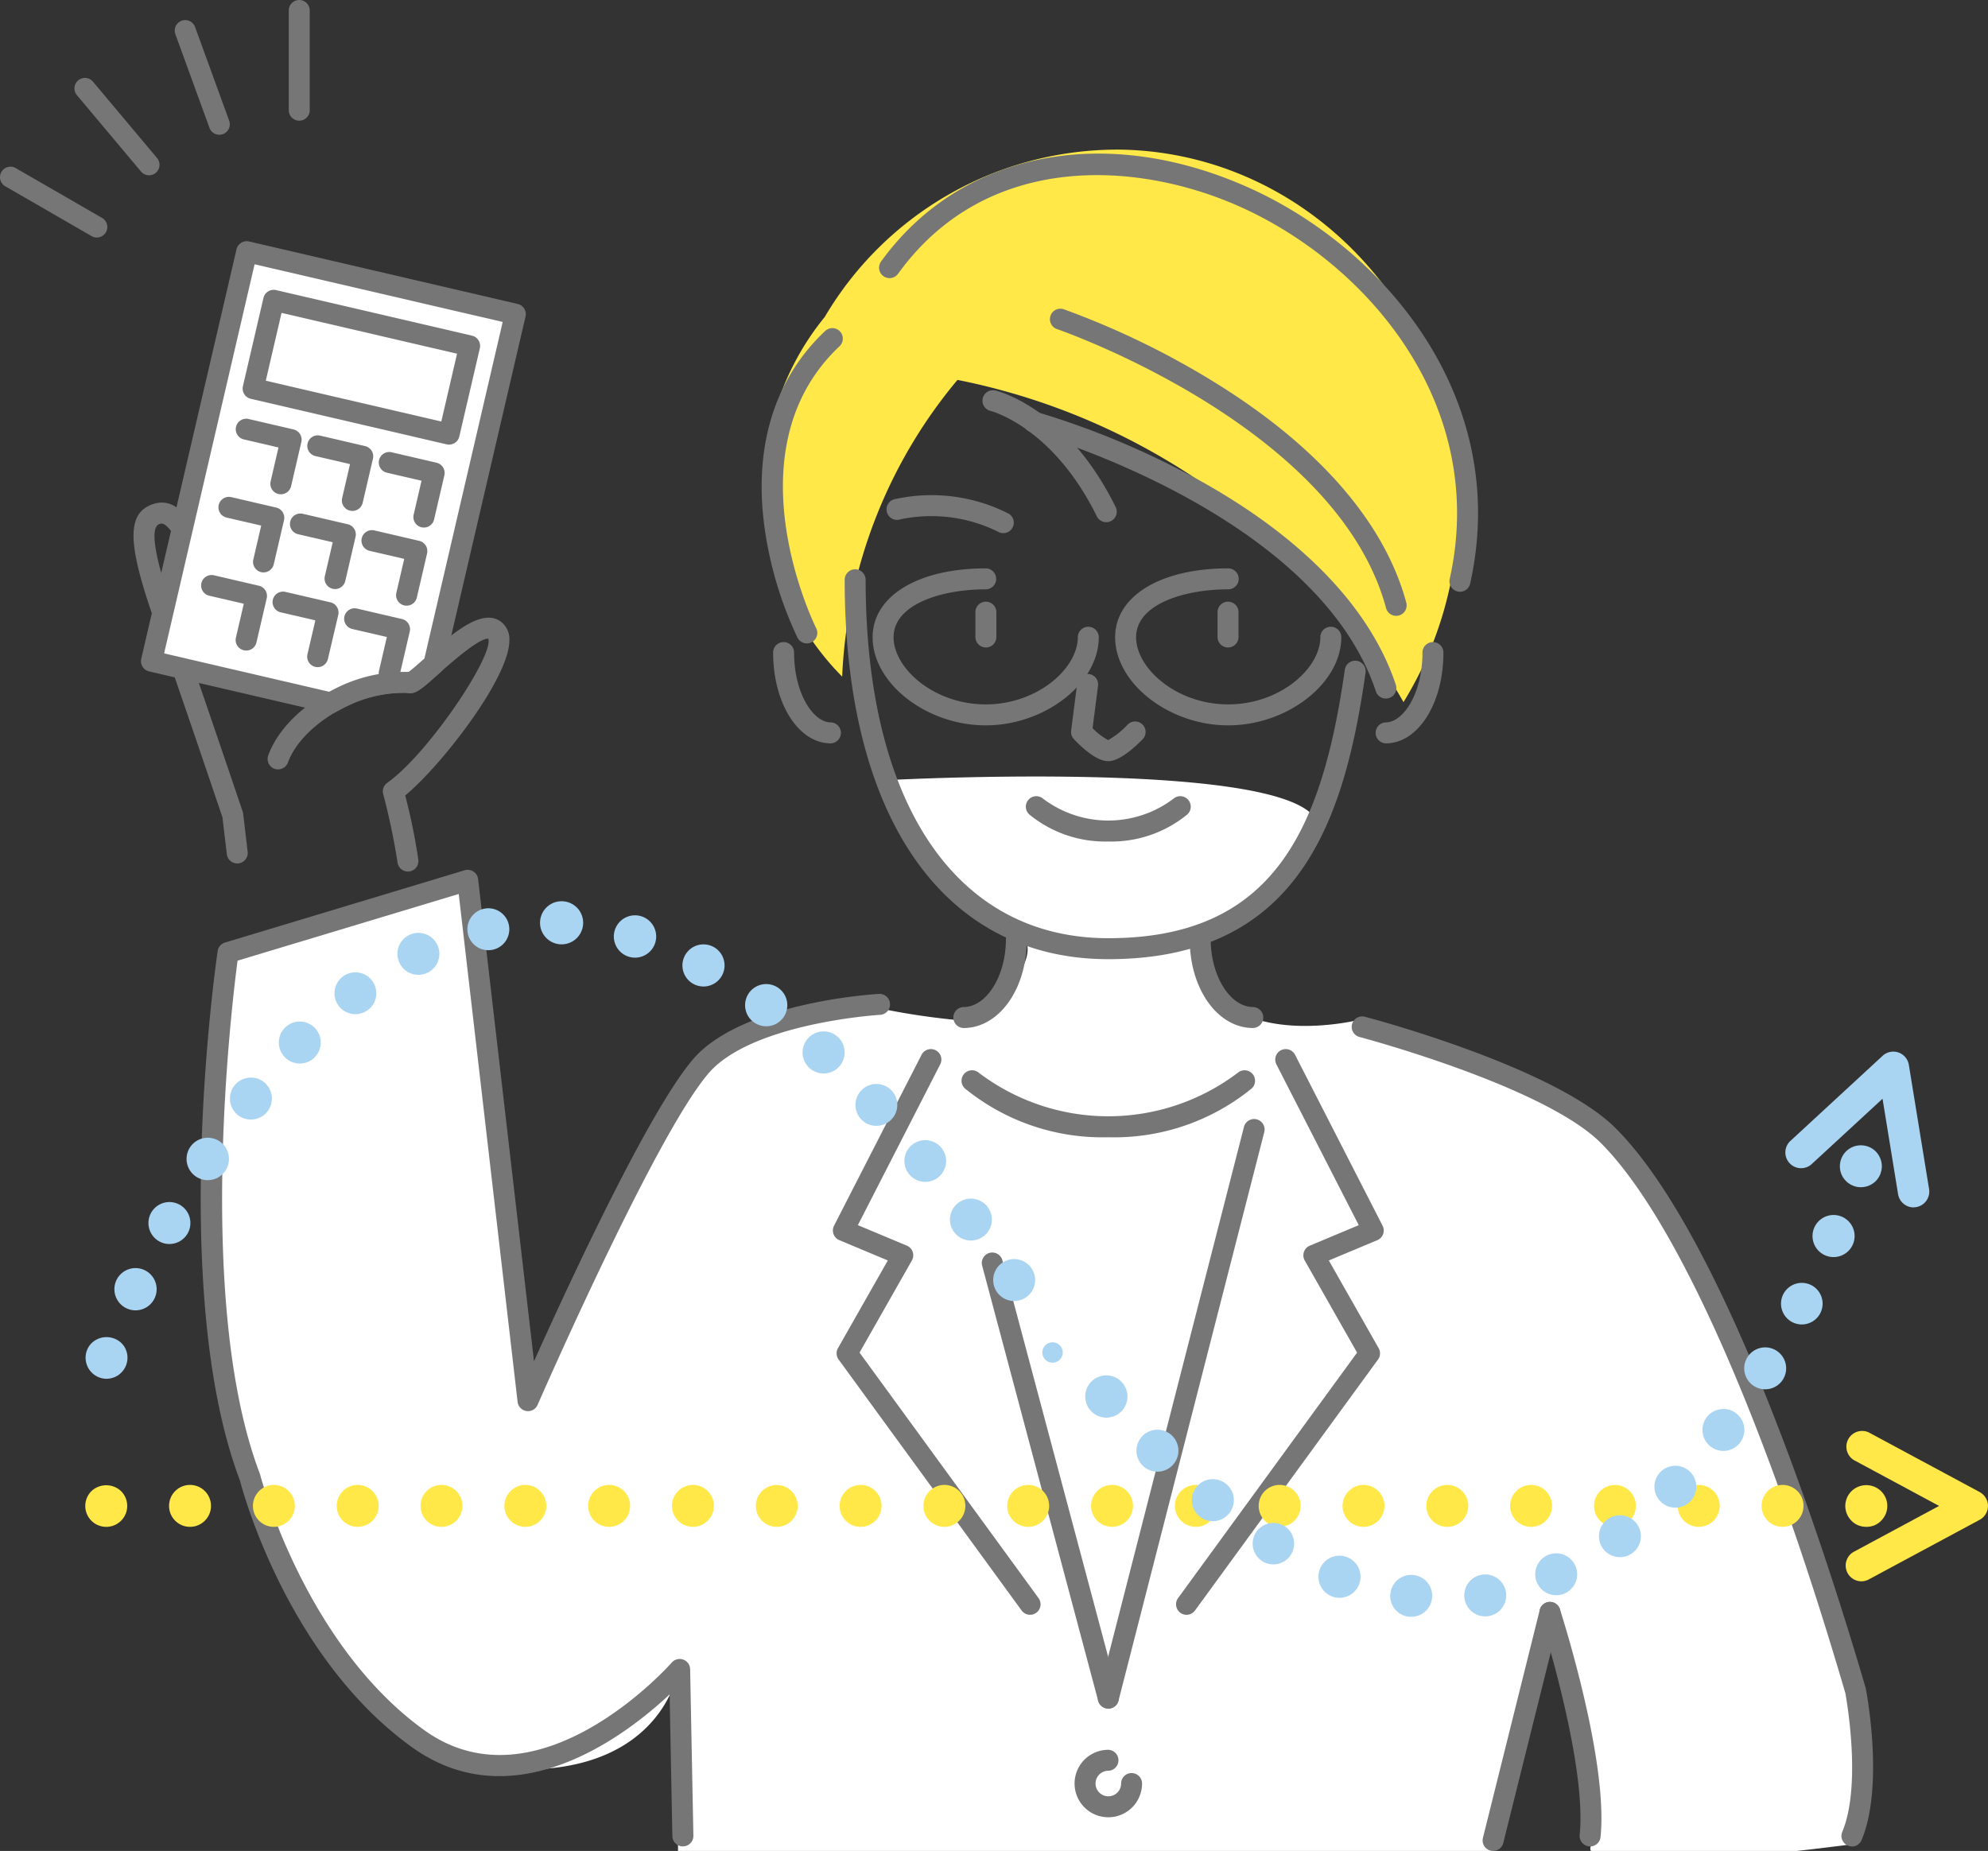 <svg id="グループ_2431" data-name="グループ 2431" xmlns="http://www.w3.org/2000/svg" xmlns:xlink="http://www.w3.org/1999/xlink" width="176.778" height="164.612" viewBox="0 0 176.778 164.612">
  <rect x="0" y="0" width="176.778" height="164.612" fill="#333333" stroke="none"/>
  <defs>
    <clipPath id="clip-path">
      <rect id="長方形_1716" data-name="長方形 1716" width="176.778" height="164.612" fill="none"/>
    </clipPath>
  </defs>
  <g id="グループ_2430" data-name="グループ 2430" clip-path="url(#clip-path)">
    <path id="パス_3445" data-name="パス 3445" d="M78.833,69.383s.072.141.354.671C80.135,71.84,85.4,81.372,89.7,82.594c4.828,1.371-2.081,8.131-4.137,8.164A63.98,63.98,0,0,1,77.385,89.5s-12.232-.516-18.039,10.025-12.464,25.082-12.464,25.082L41.431,78.715,20.44,84.764s-2.423,25.275-1.453,32.408,7.981,37.994,23.844,39.955,17.459-8.506,17.459-8.506v16.164h72.438l4.743-20.967s6.315,16.676,4.083,20.172,23.329,0,23.329,0,1.946-9.375-2.638-22.141-11.712-35.451-18.078-40.424-23.593-10.668-23.593-10.668-10.316,2.484-13.528-3.828,6.572-5.059,9.989-12.43S78.833,69.383,78.833,69.383Z" fill="#fff"/>
    <path id="パス_3391" data-name="パス 3391" d="M134.516,20.235A30.208,30.208,0,0,0,108.708,35.12,23.921,23.921,0,0,0,110.259,67.1a44.1,44.1,0,0,1,10.255-26.386,58.777,58.777,0,0,1,39.662,28.656,32.78,32.78,0,0,0,4.853-17.248c0-17.613-13.661-31.892-30.513-31.892" transform="translate(-35.372 -6.928)" fill="#ffe848"/>
    <path id="パス_3392" data-name="パス 3392" d="M42.454,96.829a.932.932,0,0,1-.924-.821,58.43,58.43,0,0,0-1.273-6.069.932.932,0,0,1,.362-1C44.3,86.334,50.14,77.548,49.6,76.121c-.819-.077-3.525,2.331-4.424,3.134-1.579,1.41-2.11,1.886-2.829,1.655a.933.933,0,0,1-.644-.944,35.041,35.041,0,0,0-.621-7.15.885.885,0,0,1-.016-.132C40.43,60.047,38.712,59.2,38.639,59.166c-.134.014-.467.031-.754,1.363-.387,1.8-.452,5.106-.2,10.112.044.886.1,1.758.153,2.613a.932.932,0,0,1-1.849.22q-.309-1.789-.671-3.666c-1.891-9.734-3.086-11.608-3.764-11.491-.706.137-1.15,2.344.741,12.079.278,1.432.575,2.871.885,4.275a.931.931,0,0,1-.852,1.13c-.128.008-.256.016-.387.027a.928.928,0,0,1-.981-.693q-.416-1.6-.888-3.273c-1.369-4.843-2.481-7.961-3.4-9.532C26,61.166,25.69,61.248,25.525,61.3s-.493.139-.476,1.5c.023,1.839.7,5.078,2.061,9.9q.46,1.628.933,3.175a.932.932,0,0,1-.475,1.105c-.1.049-.191.1-.285.149a.931.931,0,0,1-1.33-.5q-.28-.774-.576-1.563c-1.609-4.284-2.868-7.015-3.85-8.348-.71-.963-.984-.861-1.184-.785-.979.368-.255,3.805,2.151,10.216.787,2.1,5.088,14.816,5.271,15.356a1,1,0,0,1,.043.191s.148,1.268.4,3.4a.933.933,0,0,1-1.852.221c-.213-1.79-.352-2.971-.391-3.307-.4-1.184-4.476-13.23-5.218-15.206-3.241-8.635-3.5-11.7-1.061-12.616,1.607-.606,2.677.523,3.34,1.424a11.476,11.476,0,0,1,.637.971,21.665,21.665,0,0,1-.479-3.763c-.015-1.2.158-2.846,1.833-3.319s2.664.851,3.269,1.887a17.241,17.241,0,0,1,1,2.075c-.6-5.337.225-6.65,1.916-6.979,1.931-.373,3.165,1.181,4.53,6.472a18.443,18.443,0,0,1,.333-2.821c.253-1.171.788-2.739,2.527-2.827,1.9-.072,2.676,2.763,2.93,3.7a59.926,59.926,0,0,1,1.409,11.512,41.323,41.323,0,0,1,.654,5.657l.355-.317c2.367-2.114,5.05-4.511,6.77-3.262a1.953,1.953,0,0,1,.768,1.7c-.02,3.353-6.083,11.146-9.262,13.766a53.817,53.817,0,0,1,1.167,5.721.932.932,0,0,1-.814,1.037.921.921,0,0,1-.112.007" transform="translate(-6.183 -19.321)" fill="#767676"/>
    <path id="パス_3393" data-name="パス 3393" d="M37.119,99.531a.933.933,0,0,1-.877-1.25c.846-2.333,3.128-4.58,6.107-6.011a13.238,13.238,0,0,1,6.563-1.4.932.932,0,1,1-.139,1.858,11.392,11.392,0,0,0-5.617,1.217c-2.511,1.207-4.489,3.11-5.162,4.966a.932.932,0,0,1-.877.615" transform="translate(-12.389 -31.103)" fill="#767676"/>
    <path id="パス_3394" data-name="パス 3394" d="M70.013,204.484a.933.933,0,0,1-.932-.915l-.246-12.6c-3.8,3.564-13.761,11.3-22.949,4.663-10.962-7.917-14.952-22.519-15.255-23.681-6.321-16.681-2.166-45.858-1.985-47.094a.933.933,0,0,1,.653-.758l21.308-6.426a.933.933,0,0,1,1.2.785l4.969,42.881c3.192-7.113,11.012-24.014,14.768-27.519,4.788-4.47,15.455-5.128,15.906-5.153a.932.932,0,0,1,.107,1.861c-.1.006-10.446.645-14.74,4.655-4.4,4.11-15.606,29.771-15.718,30.03a.932.932,0,0,1-1.781-.264l-5.234-45.169-19.668,5.931c-.56,4.259-3.712,30.671,1.981,45.626a.827.827,0,0,1,.032.1c.038.149,3.933,15.012,14.554,22.682,10.208,7.375,21.925-5.85,22.042-5.984a.932.932,0,0,1,1.636.594l.289,14.8a.931.931,0,0,1-.913.95h-.018" transform="translate(-9.292 -40.276)" fill="#767676"/>
    <path id="パス_3395" data-name="パス 3395" d="M146.044,111.7a10.636,10.636,0,0,1-7.02-2.4.932.932,0,0,1,1.239-1.394,9.618,9.618,0,0,0,11.56,0,.932.932,0,0,1,1.239,1.394,10.635,10.635,0,0,1-7.019,2.4" transform="translate(-47.491 -36.863)" fill="#767676"/>
    <path id="パス_3396" data-name="パス 3396" d="M143.055,150.683a19.342,19.342,0,0,1-12.759-4.346.933.933,0,0,1,1.239-1.394,19.063,19.063,0,0,0,23.041,0,.933.933,0,0,1,1.239,1.394,19.339,19.339,0,0,1-12.759,4.346" transform="translate(-44.502 -49.544)" fill="#767676"/>
    <path id="パス_3397" data-name="パス 3397" d="M186.9,95.837a.933.933,0,0,1,0-1.865c1.542,0,3.26-2.55,3.26-6.209a.932.932,0,1,1,1.864,0c0,4.526-2.251,8.074-5.124,8.074" transform="translate(-63.671 -29.728)" fill="#767676"/>
    <path id="パス_3398" data-name="パス 3398" d="M137.657,111.66c-14.679,0-23.443-12.613-23.443-33.739a.932.932,0,1,1,1.864,0c0,19.959,8.067,31.874,21.579,31.874,14.62,0,18.979-9.538,21.028-23.86a.932.932,0,1,1,1.845.263c-1.891,13.225-5.971,25.462-22.873,25.462" transform="translate(-39.103 -26.358)" fill="#767676"/>
    <path id="パス_3399" data-name="パス 3399" d="M109.665,95.837c-2.873,0-5.124-3.547-5.124-8.074a.932.932,0,1,1,1.864,0c0,3.659,1.718,6.209,3.26,6.209a.933.933,0,0,1,0,1.865" transform="translate(-35.792 -29.728)" fill="#767676"/>
    <path id="パス_3400" data-name="パス 3400" d="M130.255,70.329a.924.924,0,0,1-.486-.137,13.367,13.367,0,0,0-8.687-1.085.932.932,0,0,1-.551-1.782A15.12,15.12,0,0,1,130.742,68.6a.932.932,0,0,1-.487,1.728" transform="translate(-41.041 -22.915)" fill="#767676"/>
    <path id="パス_3401" data-name="パス 3401" d="M148.126,98.9c-1.039,0-2.354-1.224-3.049-1.959a.936.936,0,0,1-.247-.76l.543-4.225a.932.932,0,0,1,1.849.238l-.485,3.773a5.814,5.814,0,0,0,1.383,1.059,7.1,7.1,0,0,0,1.73-1.375.932.932,0,0,1,1.337,1.3c-.7.716-2.013,1.921-3.024,1.95h-.036" transform="translate(-49.582 -31.206)" fill="#767676"/>
    <path id="パス_3402" data-name="パス 3402" d="M166.508,134.425c-3.161,0-5.637-3.47-5.637-7.9a.932.932,0,1,1,1.864,0c0,3.271,1.728,6.034,3.773,6.034a.933.933,0,0,1,0,1.865" transform="translate(-55.077 -43)" fill="#767676"/>
    <path id="パス_3403" data-name="パス 3403" d="M170.519,59.736a.933.933,0,0,1-.911-1.135c3.433-15.45-7.242-27.983-18.613-33.09-9.108-4.089-22.545-4.985-30.442,5.95a.932.932,0,1,1-1.511-1.092c7.04-9.747,19.881-12.323,32.716-6.559,12.039,5.406,23.329,18.727,19.669,35.2a.933.933,0,0,1-.909.73" transform="translate(-40.696 -7.112)" fill="#767676"/>
    <path id="パス_3404" data-name="パス 3404" d="M107.006,72.414a.933.933,0,0,1-.831-.509,33.763,33.763,0,0,1-2.911-9.655c-1.027-7.25.831-13.343,5.371-17.621a.932.932,0,0,1,1.278,1.357c-9.9,9.328-2.156,24.916-2.076,25.072a.933.933,0,0,1-.831,1.355" transform="translate(-35.26 -15.193)" fill="#767676"/>
    <path id="パス_3405" data-name="パス 3405" d="M143.854,64.507a.933.933,0,0,1-.837-.521c-3.912-7.95-9.394-9.361-9.45-9.375a.932.932,0,0,1,.427-1.815c.258.06,6.367,1.569,10.7,10.367a.933.933,0,0,1-.836,1.344" transform="translate(-45.485 -18.067)" fill="#767676"/>
    <path id="パス_3406" data-name="パス 3406" d="M160.841,90.824c-5.263,0-10.056-3.736-10.056-7.837,0-3.663,4.04-6.125,10.056-6.125a.932.932,0,0,1,0,1.864c-3.946,0-8.192,1.333-8.192,4.26,0,2.761,3.578,5.972,8.192,5.972s8.191-3.211,8.191-5.972a.932.932,0,1,1,1.864,0c0,4.1-4.793,7.837-10.056,7.837" transform="translate(-51.624 -26.315)" fill="#767676"/>
    <path id="パス_3407" data-name="パス 3407" d="M132.824,85.441a.932.932,0,0,1-.932-.933V82.3a.932.932,0,1,1,1.864,0v2.208a.932.932,0,0,1-.932.933" transform="translate(-45.156 -27.858)" fill="#767676"/>
    <path id="パス_3408" data-name="パス 3408" d="M128.048,90.824c-5.263,0-10.056-3.735-10.056-7.836,0-3.664,4.042-6.125,10.056-6.125a.932.932,0,0,1,0,1.864c-3.946,0-8.192,1.334-8.192,4.261,0,2.761,3.579,5.971,8.192,5.971s8.191-3.21,8.191-5.971a.932.932,0,1,1,1.864,0c0,4.1-4.793,7.836-10.056,7.836" transform="translate(-40.397 -26.315)" fill="#767676"/>
    <path id="パス_3409" data-name="パス 3409" d="M165.566,85.441a.932.932,0,0,1-.932-.933V82.3a.932.932,0,1,1,1.864,0v2.208a.932.932,0,0,1-.932.933" transform="translate(-56.366 -27.858)" fill="#767676"/>
    <path id="パス_3410" data-name="パス 3410" d="M170.608,81.182a.933.933,0,0,1-.884-.638c-5.294-15.88-30.411-22.979-30.664-23.049a.932.932,0,1,1,.5-1.8,73.01,73.01,0,0,1,13.776,5.7c9.549,5.145,15.829,11.562,18.161,18.558a.933.933,0,0,1-.59,1.179.921.921,0,0,1-.295.048" transform="translate(-47.376 -19.057)" fill="#767676"/>
    <path id="パス_3411" data-name="パス 3411" d="M172.757,69.062a.933.933,0,0,1-.9-.691C167.5,52.195,142.85,43.646,142.6,43.561a.932.932,0,1,1,.6-1.765,73.068,73.068,0,0,1,13.418,6.5c9.23,5.7,15.122,12.473,17.039,19.593A.933.933,0,0,1,173,69.03a.945.945,0,0,1-.243.032" transform="translate(-48.606 -14.293)" fill="#767676"/>
    <path id="パス_3412" data-name="パス 3412" d="M148.3,242.629a3,3,0,0,1,0-6,.933.933,0,0,1,0,1.865,1.136,1.136,0,1,0,1.137,1.136.932.932,0,1,1,1.864,0,3,3,0,0,1-3,3" transform="translate(-49.746 -81.014)" fill="#767676"/>
    <path id="パス_3413" data-name="パス 3413" d="M149.376,203.762a.934.934,0,0,1-.9-1.164l12.962-50.568a.932.932,0,1,1,1.806.462l-12.962,50.569a.933.933,0,0,1-.9.7" transform="translate(-50.822 -51.81)" fill="#767676"/>
    <path id="パス_3414" data-name="パス 3414" d="M144.007,209.959a.933.933,0,0,1-.9-.692L132.8,170.6a.932.932,0,1,1,1.8-.48l10.311,38.667a.933.933,0,0,1-.661,1.141.949.949,0,0,1-.241.032" transform="translate(-45.455 -58.006)" fill="#767676"/>
    <path id="パス_3415" data-name="パス 3415" d="M227.276,211.271a.933.933,0,0,1-.86-1.292c1.73-4.137.39-11.716.276-12.34-7.147-24.424-15.072-42.257-21.746-48.93-5.047-5.048-21.251-9.369-21.414-9.412a.932.932,0,1,1,.476-1.8c.685.181,16.854,4.494,22.256,9.9,9.788,9.786,18.806,38.065,22.23,49.769.008.028.015.056.02.085.068.351,1.633,8.645-.378,13.454a.933.933,0,0,1-.861.573" transform="translate(-62.598 -47.063)" fill="#767676"/>
    <path id="パス_3416" data-name="パス 3416" d="M212.668,238.374a.973.973,0,0,1-.1-.005.932.932,0,0,1-.831-1.023c.661-6.393-3.492-19.372-3.534-19.5a.932.932,0,0,1,1.774-.572c.177.548,4.315,13.484,3.614,20.267a.932.932,0,0,1-.926.837" transform="translate(-71.268 -74.166)" fill="#767676"/>
    <path id="パス_3417" data-name="パス 3417" d="M201.4,238.778a.934.934,0,0,1-.9-1.158l5.056-20.288a.932.932,0,1,1,1.809.45l-5.056,20.289a.933.933,0,0,1-.9.707" transform="translate(-68.635 -74.166)" fill="#767676"/>
    <path id="パス_3418" data-name="パス 3418" d="M159.953,192.182a.933.933,0,0,1-.753-1.482l15.919-21.833-4.654-8.191a.933.933,0,0,1,.45-1.321l4.353-1.823-7.323-14.3a.932.932,0,0,1,1.66-.85l7.782,15.2a.932.932,0,0,1-.47,1.285l-4.311,1.805,4.432,7.8a.934.934,0,0,1-.057,1.01L160.707,191.8a.93.93,0,0,1-.754.383" transform="translate(-54.444 -48.574)" fill="#767676"/>
    <path id="パス_3419" data-name="パス 3419" d="M129.794,134.425a.933.933,0,0,1,0-1.865c2.045,0,3.773-2.763,3.773-6.034a.932.932,0,1,1,1.864,0c0,4.429-2.476,7.9-5.637,7.9" transform="translate(-44.118 -43)" fill="#767676"/>
    <path id="パス_3420" data-name="パス 3420" d="M130.155,192.182a.93.93,0,0,1-.754-.383L113.128,169.48a.934.934,0,0,1-.057-1.01l4.432-7.8-4.311-1.805a.932.932,0,0,1-.47-1.285l7.782-15.2a.932.932,0,0,1,1.66.85l-7.323,14.3,4.353,1.823a.931.931,0,0,1,.45,1.321l-4.654,8.191L130.908,190.7a.933.933,0,0,1-.752,1.482" transform="translate(-38.557 -48.574)" fill="#767676"/>
    <path id="パス_3421" data-name="パス 3421" d="M37.377,73.66a12.314,12.314,0,0,1,6.089-1.305c.224.072,1.067-.7,2.129-1.647l7.237-31.114-23.88-5.555L20.482,70.455l15.945,3.709c.306-.176.621-.346.95-.5" transform="translate(-7.012 -11.654)" fill="#fff"/>
    <path id="パス_3422" data-name="パス 3422" d="M35.942,74.611a.921.921,0,0,1-.211-.025L19.786,70.878a.934.934,0,0,1-.7-1.119l8.471-36.417a.934.934,0,0,1,1.119-.7L52.559,38.2a.933.933,0,0,1,.7,1.119L46.018,70.433a.93.93,0,0,1-.288.485l-.212.189c-1.468,1.311-2.028,1.812-2.68,1.687A11.439,11.439,0,0,0,37.3,74.015c-.308.149-.6.308-.891.473a.937.937,0,0,1-.463.124m.95-1.436h0Zm-15.776-3.9L35.8,72.689q.335-.184.687-.354a13.426,13.426,0,0,1,6.368-1.408c.291-.2.906-.751,1.413-1.2L51.228,39.8,29.165,34.672Zm22.148,1.709Z" transform="translate(-6.527 -11.168)" fill="#767676"/>
    <path id="パス_3423" data-name="パス 3423" d="M51.17,52.963a.964.964,0,0,1-.212-.024L33.536,48.886a.933.933,0,0,1-.7-1.119l1.826-7.848a.932.932,0,0,1,1.119-.7l17.423,4.052a.933.933,0,0,1,.7,1.119l-1.826,7.849a.933.933,0,0,1-.908.721m-16.3-5.682,15.607,3.63,1.4-6.032-15.607-3.63Z" transform="translate(-11.235 -13.42)" fill="#767676"/>
    <path id="パス_3424" data-name="パス 3424" d="M35.891,63.344a.949.949,0,0,1-.212-.024.932.932,0,0,1-.7-1.119l.7-3.018L32.6,58.466a.932.932,0,0,1,.423-1.816l3.989.928a.934.934,0,0,1,.7,1.12L36.8,62.623a.932.932,0,0,1-.907.721" transform="translate(-10.915 -19.387)" fill="#767676"/>
    <path id="パス_3425" data-name="パス 3425" d="M45.562,65.593a.949.949,0,0,1-.212-.024.932.932,0,0,1-.7-1.119l.7-3.017-3.081-.717A.932.932,0,0,1,42.7,58.9l3.989.928a.934.934,0,0,1,.7,1.12l-.913,3.925a.932.932,0,0,1-.907.721" transform="translate(-14.226 -20.157)" fill="#767676"/>
    <path id="パス_3426" data-name="パス 3426" d="M55.232,67.843a.949.949,0,0,1-.212-.024.932.932,0,0,1-.7-1.119l.7-3.018-3.081-.717a.932.932,0,0,1,.423-1.816l3.989.928a.934.934,0,0,1,.7,1.12l-.913,3.925a.932.932,0,0,1-.907.721" transform="translate(-17.537 -20.927)" fill="#767676"/>
    <path id="パス_3427" data-name="パス 3427" d="M33.548,73.91a.933.933,0,0,1-.909-1.144l.7-3.018-3.081-.716a.932.932,0,0,1,.422-1.816l3.989.927a.933.933,0,0,1,.7,1.12l-.913,3.925a.932.932,0,0,1-.907.721" transform="translate(-10.113 -23.004)" fill="#767676"/>
    <path id="パス_3428" data-name="パス 3428" d="M43.218,76.159a.933.933,0,0,1-.909-1.144L43.01,72l-3.081-.717a.932.932,0,1,1,.423-1.816l3.989.928a.933.933,0,0,1,.7,1.12l-.913,3.925a.932.932,0,0,1-.907.721" transform="translate(-13.424 -23.774)" fill="#767676"/>
    <path id="パス_3429" data-name="パス 3429" d="M52.889,78.409a.933.933,0,0,1-.909-1.144l.7-3.018L49.6,73.531a.932.932,0,1,1,.423-1.816l3.989.928a.933.933,0,0,1,.7,1.12L53.8,77.688a.932.932,0,0,1-.907.721" transform="translate(-16.735 -24.544)" fill="#767676"/>
    <path id="パス_3430" data-name="パス 3430" d="M31.2,84.474a.949.949,0,0,1-.212-.024.932.932,0,0,1-.7-1.119l.7-3.017L27.915,79.6a.932.932,0,0,1,.423-1.816l3.989.928a.934.934,0,0,1,.7,1.12l-.913,3.925a.932.932,0,0,1-.907.721" transform="translate(-9.31 -26.621)" fill="#767676"/>
    <path id="パス_3431" data-name="パス 3431" d="M40.873,86.724a.948.948,0,0,1-.212-.024.932.932,0,0,1-.7-1.119l.7-3.018-3.081-.717a.932.932,0,0,1,.423-1.816L42,80.957a.934.934,0,0,1,.7,1.12L41.78,86a.932.932,0,0,1-.907.721" transform="translate(-12.621 -27.391)" fill="#767676"/>
    <path id="パス_3432" data-name="パス 3432" d="M50.544,88.973a.949.949,0,0,1-.212-.024.932.932,0,0,1-.7-1.119l.7-3.017L47.256,84.1a.932.932,0,0,1,.423-1.816l3.989.928a.934.934,0,0,1,.7,1.12l-.913,3.925a.932.932,0,0,1-.907.721" transform="translate(-15.932 -28.162)" fill="#767676"/>
    <path id="パス_3433" data-name="パス 3433" d="M39.979,10.732a.932.932,0,0,1-.932-.932V.933a.932.932,0,1,1,1.864,0V9.8a.932.932,0,0,1-.932.932" transform="translate(-13.369)" fill="#767676"/>
    <path id="パス_3434" data-name="パス 3434" d="M27.592,12.916a.932.932,0,0,1-.876-.614L23.683,3.97a.932.932,0,0,1,1.752-.638l3.033,8.333a.933.933,0,0,1-.876,1.251" transform="translate(-8.089 -0.931)" fill="#767676"/>
    <path id="パス_3435" data-name="パス 3435" d="M16.7,19.2a.93.93,0,0,1-.715-.333l-5.7-6.793a.932.932,0,1,1,1.428-1.2l5.7,6.793A.933.933,0,0,1,16.7,19.2" transform="translate(-3.446 -3.611)" fill="#767676"/>
    <path id="パス_3436" data-name="パス 3436" d="M8.611,28.842a.937.937,0,0,1-.466-.125L.466,24.283A.932.932,0,0,1,1.4,22.668L9.078,27.1a.933.933,0,0,1-.467,1.74" transform="translate(0 -7.718)" fill="#767676"/>
    <path id="パス_3437" data-name="パス 3437" d="M13.4,204.554a1.86,1.86,0,0,1-1.322-3.176,1.923,1.923,0,0,1,2.637,0,1.858,1.858,0,0,1,0,2.631,1.876,1.876,0,0,1-1.315.546" transform="translate(-3.949 -68.766)" fill="#ffe848"/>
    <path id="パス_3438" data-name="パス 3438" d="M164.473,202.681a1.864,1.864,0,1,1,1.868,1.861,1.861,1.861,0,0,1-1.868-1.861m-7.451,0a1.864,1.864,0,1,1,1.861,1.861,1.859,1.859,0,0,1-1.861-1.861m-7.451,0a1.861,1.861,0,1,1,1.861,1.861,1.855,1.855,0,0,1-1.861-1.861m-7.458,0a1.864,1.864,0,1,1,1.868,1.861,1.861,1.861,0,0,1-1.868-1.861m-7.451,0a1.864,1.864,0,1,1,1.861,1.861,1.859,1.859,0,0,1-1.861-1.861m-7.451,0a1.864,1.864,0,1,1,1.861,1.861,1.859,1.859,0,0,1-1.861-1.861m-7.458,0a1.864,1.864,0,1,1,1.868,1.861,1.861,1.861,0,0,1-1.868-1.861m-7.451,0a1.864,1.864,0,1,1,1.868,1.861,1.861,1.861,0,0,1-1.868-1.861m-7.451,0a1.864,1.864,0,1,1,1.861,1.861,1.859,1.859,0,0,1-1.861-1.861m-7.458,0a1.864,1.864,0,1,1,1.868,1.861,1.861,1.861,0,0,1-1.868-1.861m-7.451,0a1.864,1.864,0,1,1,1.868,1.861,1.861,1.861,0,0,1-1.868-1.861m-7.451,0a1.864,1.864,0,1,1,1.861,1.861,1.859,1.859,0,0,1-1.861-1.861m-7.451,0a1.861,1.861,0,1,1,1.861,1.861,1.855,1.855,0,0,1-1.861-1.861m-7.458,0a1.864,1.864,0,1,1,1.868,1.861,1.861,1.861,0,0,1-1.868-1.861m-7.451,0a1.864,1.864,0,1,1,1.861,1.861,1.859,1.859,0,0,1-1.861-1.861m-7.451,0a1.864,1.864,0,1,1,1.861,1.861,1.859,1.859,0,0,1-1.861-1.861m-7.458,0a1.864,1.864,0,1,1,1.868,1.861,1.861,1.861,0,0,1-1.868-1.861m-7.451,0a1.864,1.864,0,1,1,1.861,1.861,1.859,1.859,0,0,1-1.861-1.861m-7.451,0a1.864,1.864,0,1,1,1.861,1.861,1.859,1.859,0,0,1-1.861-1.861m-7.458,0a1.864,1.864,0,1,1,1.868,1.861,1.861,1.861,0,0,1-1.868-1.861" transform="translate(-7.828 -68.755)" fill="#ffe848"/>
    <path id="パス_3439" data-name="パス 3439" d="M251.382,204.554a2.249,2.249,0,0,1-.362-.034,2.141,2.141,0,0,1-.348-.1,1.822,1.822,0,0,1-.322-.172,1.606,1.606,0,0,1-.283-.236,1.859,1.859,0,0,1-.553-1.315,1.76,1.76,0,0,1,.04-.369,2.067,2.067,0,0,1,.105-.341,1.6,1.6,0,0,1,.171-.322,1.879,1.879,0,0,1,2.867-.283,1.842,1.842,0,0,1,0,2.631,1.633,1.633,0,0,1-.283.236,1.757,1.757,0,0,1-.315.172,2.388,2.388,0,0,1-.349.1,2.336,2.336,0,0,1-.368.034" transform="translate(-85.426 -68.766)" fill="#ffe848"/>
    <path id="パス_3440" data-name="パス 3440" d="M250.958,206.864a1.4,1.4,0,0,1-.664-2.629l7.576-4.075-7.576-4.076a1.4,1.4,0,0,1,1.324-2.462l9.864,5.307a1.4,1.4,0,0,1,0,2.462l-9.864,5.306a1.385,1.385,0,0,1-.661.167" transform="translate(-85.441 -66.233)" fill="#ffe848"/>
    <path id="パス_3441" data-name="パス 3441" d="M13.436,184.53a1.875,1.875,0,0,1-1.861-1.868,1.646,1.646,0,0,1,.033-.362,1.951,1.951,0,0,1,.105-.349,1.669,1.669,0,0,1,.171-.322,2.037,2.037,0,0,1,.237-.283,1.917,1.917,0,0,1,2.631,0,2.037,2.037,0,0,1,.237.283,1.669,1.669,0,0,1,.171.322,1.951,1.951,0,0,1,.105.349,1.646,1.646,0,0,1,.033.362,1.873,1.873,0,0,1-.546,1.315,2.044,2.044,0,0,1-.283.237,1.93,1.93,0,0,1-.322.17,2.07,2.07,0,0,1-.349.105,1.648,1.648,0,0,1-.362.039" transform="translate(-3.963 -61.909)" fill="#aad5f2"/>
    <path id="パス_3442" data-name="パス 3442" d="M130.546,185.559h.007a1.864,1.864,0,0,1,.493-3.7h.007a1.863,1.863,0,0,1-.25,3.709c-.085,0-.171-.007-.256-.013m4.991-1.612a1.865,1.865,0,1,1,2.124,1.566,2.114,2.114,0,0,1-.283.02,1.859,1.859,0,0,1-1.841-1.586m-11.791-.19h0a1.872,1.872,0,1,1,.677.125,1.9,1.9,0,0,1-.677-.125m18.243-1.2a1.865,1.865,0,1,1,2.466.934,1.832,1.832,0,0,1-.763.164,1.872,1.872,0,0,1-1.7-1.1m-24.438-1.92.007-.007a1.844,1.844,0,1,1,.973.283,1.908,1.908,0,0,1-.98-.276m30.31-1.111a1.865,1.865,0,1,1,2.611.375,1.848,1.848,0,0,1-1.111.368,1.871,1.871,0,0,1-1.5-.743m-35.88-2.867a1.869,1.869,0,1,1,1.171.414,1.862,1.862,0,0,1-1.171-.414M153,175.346a1.86,1.86,0,0,1-.059-2.631v-.007a1.865,1.865,0,0,1,2.69,2.584,1.859,1.859,0,0,1-2.631.053m-46.074-3.216a1.866,1.866,0,1,1,1.3.533,1.868,1.868,0,0,1-1.3-.533m50.513-1.69a1.864,1.864,0,1,1,1.118.375,1.866,1.866,0,0,1-1.118-.375m-55.149-3.209a1.878,1.878,0,1,1,1.4.625,1.877,1.877,0,0,1-1.4-.625m59.009-2.17a1.864,1.864,0,1,1,.973.276,1.867,1.867,0,0,1-.973-.276m-63.3-2.992v-.007a.907.907,0,1,1,0,.007m66.677-2.709a1.849,1.849,0,1,1,.848.21,1.865,1.865,0,0,1-.848-.21M16.578,158.142a1.878,1.878,0,1,1,.789.171,1.873,1.873,0,0,1-.789-.171m77.4-1.434a1.864,1.864,0,1,1,2.6.427,1.863,1.863,0,0,1-2.6-.427m73.641-3.282a1.871,1.871,0,1,1,.737.151,1.87,1.87,0,0,1-.737-.151M19.478,152.184a1.865,1.865,0,1,1,.894.23,1.831,1.831,0,0,1-.894-.23m70.669-.835a1.863,1.863,0,1,1,1.5.756,1.86,1.86,0,0,1-1.5-.756m-4-5.143h0a1.855,1.855,0,1,1,1.44.684,1.866,1.866,0,0,1-1.44-.684m-63.382.23a1.886,1.886,0,1,1,1.019.3,1.874,1.874,0,0,1-1.019-.3m59.114-5.123h0a1.861,1.861,0,1,1,1.361.592,1.839,1.839,0,0,1-1.361-.592m-55.405-.362a1.866,1.866,0,1,1,1.151.395,1.863,1.863,0,0,1-1.151-.395m50.815-4.19a1.871,1.871,0,1,1,1.256.487,1.861,1.861,0,0,1-1.256-.487m-46.626-.933A1.865,1.865,0,1,1,33.3,135.8v.007a1.866,1.866,0,0,1-2.637.026m41.681-3.143v.007a1.877,1.877,0,1,1,1.1.355,1.851,1.851,0,0,1-1.1-.362m-36.913-1.453a1.86,1.86,0,1,1,1.486.737,1.859,1.859,0,0,1-1.486-.737m31.56-1.94h0a1.873,1.873,0,1,1,.875.217,1.912,1.912,0,0,1-.875-.217m-26.147-1.861a1.865,1.865,0,1,1,2.492.848,1.835,1.835,0,0,1-.822.191,1.861,1.861,0,0,1-1.67-1.039m20.393-.566h0a1.883,1.883,0,1,1,.552.079,2,2,0,0,1-.552-.079m-14.323-2.052a1.864,1.864,0,1,1,2.216,1.426,2.06,2.06,0,0,1-.395.04,1.856,1.856,0,0,1-1.822-1.467m8.286.947a1.917,1.917,0,1,1,.1,0Z" transform="translate(-5.31 -41.781)" fill="#aad5f2"/>
    <path id="パス_3443" data-name="パス 3443" d="M250.646,158.609a2.233,2.233,0,0,1-.362-.033,1.655,1.655,0,0,1-.349-.112,1.542,1.542,0,0,1-.322-.17,1.6,1.6,0,0,1-.283-.231,2.392,2.392,0,0,1-.237-.283,1.862,1.862,0,0,1-.171-.322,2.14,2.14,0,0,1-.105-.348,2.174,2.174,0,0,1-.033-.362,1.877,1.877,0,0,1,.546-1.322,1.567,1.567,0,0,1,.283-.23,1.8,1.8,0,0,1,.322-.171,1.565,1.565,0,0,1,.349-.105,1.87,1.87,0,0,1,1.684.506,1.909,1.909,0,0,1,.546,1.322,1.7,1.7,0,0,1-.04.362,2.141,2.141,0,0,1-.1.348,1.9,1.9,0,0,1-.4.605,1.878,1.878,0,0,1-1.322.546" transform="translate(-85.176 -53.027)" fill="#aad5f2"/>
    <path id="パス_3444" data-name="パス 3444" d="M252.8,156.07a1.4,1.4,0,0,1-1.378-1.173l-1.383-8.49-6.322,5.833a1.4,1.4,0,0,1-1.9-2.055l8.232-7.6a1.4,1.4,0,0,1,2.328.8l1.8,11.055a1.4,1.4,0,0,1-1.155,1.605,1.478,1.478,0,0,1-.227.018" transform="translate(-82.639 -48.692)" fill="#aad5f2"/>
  </g>
</svg>
